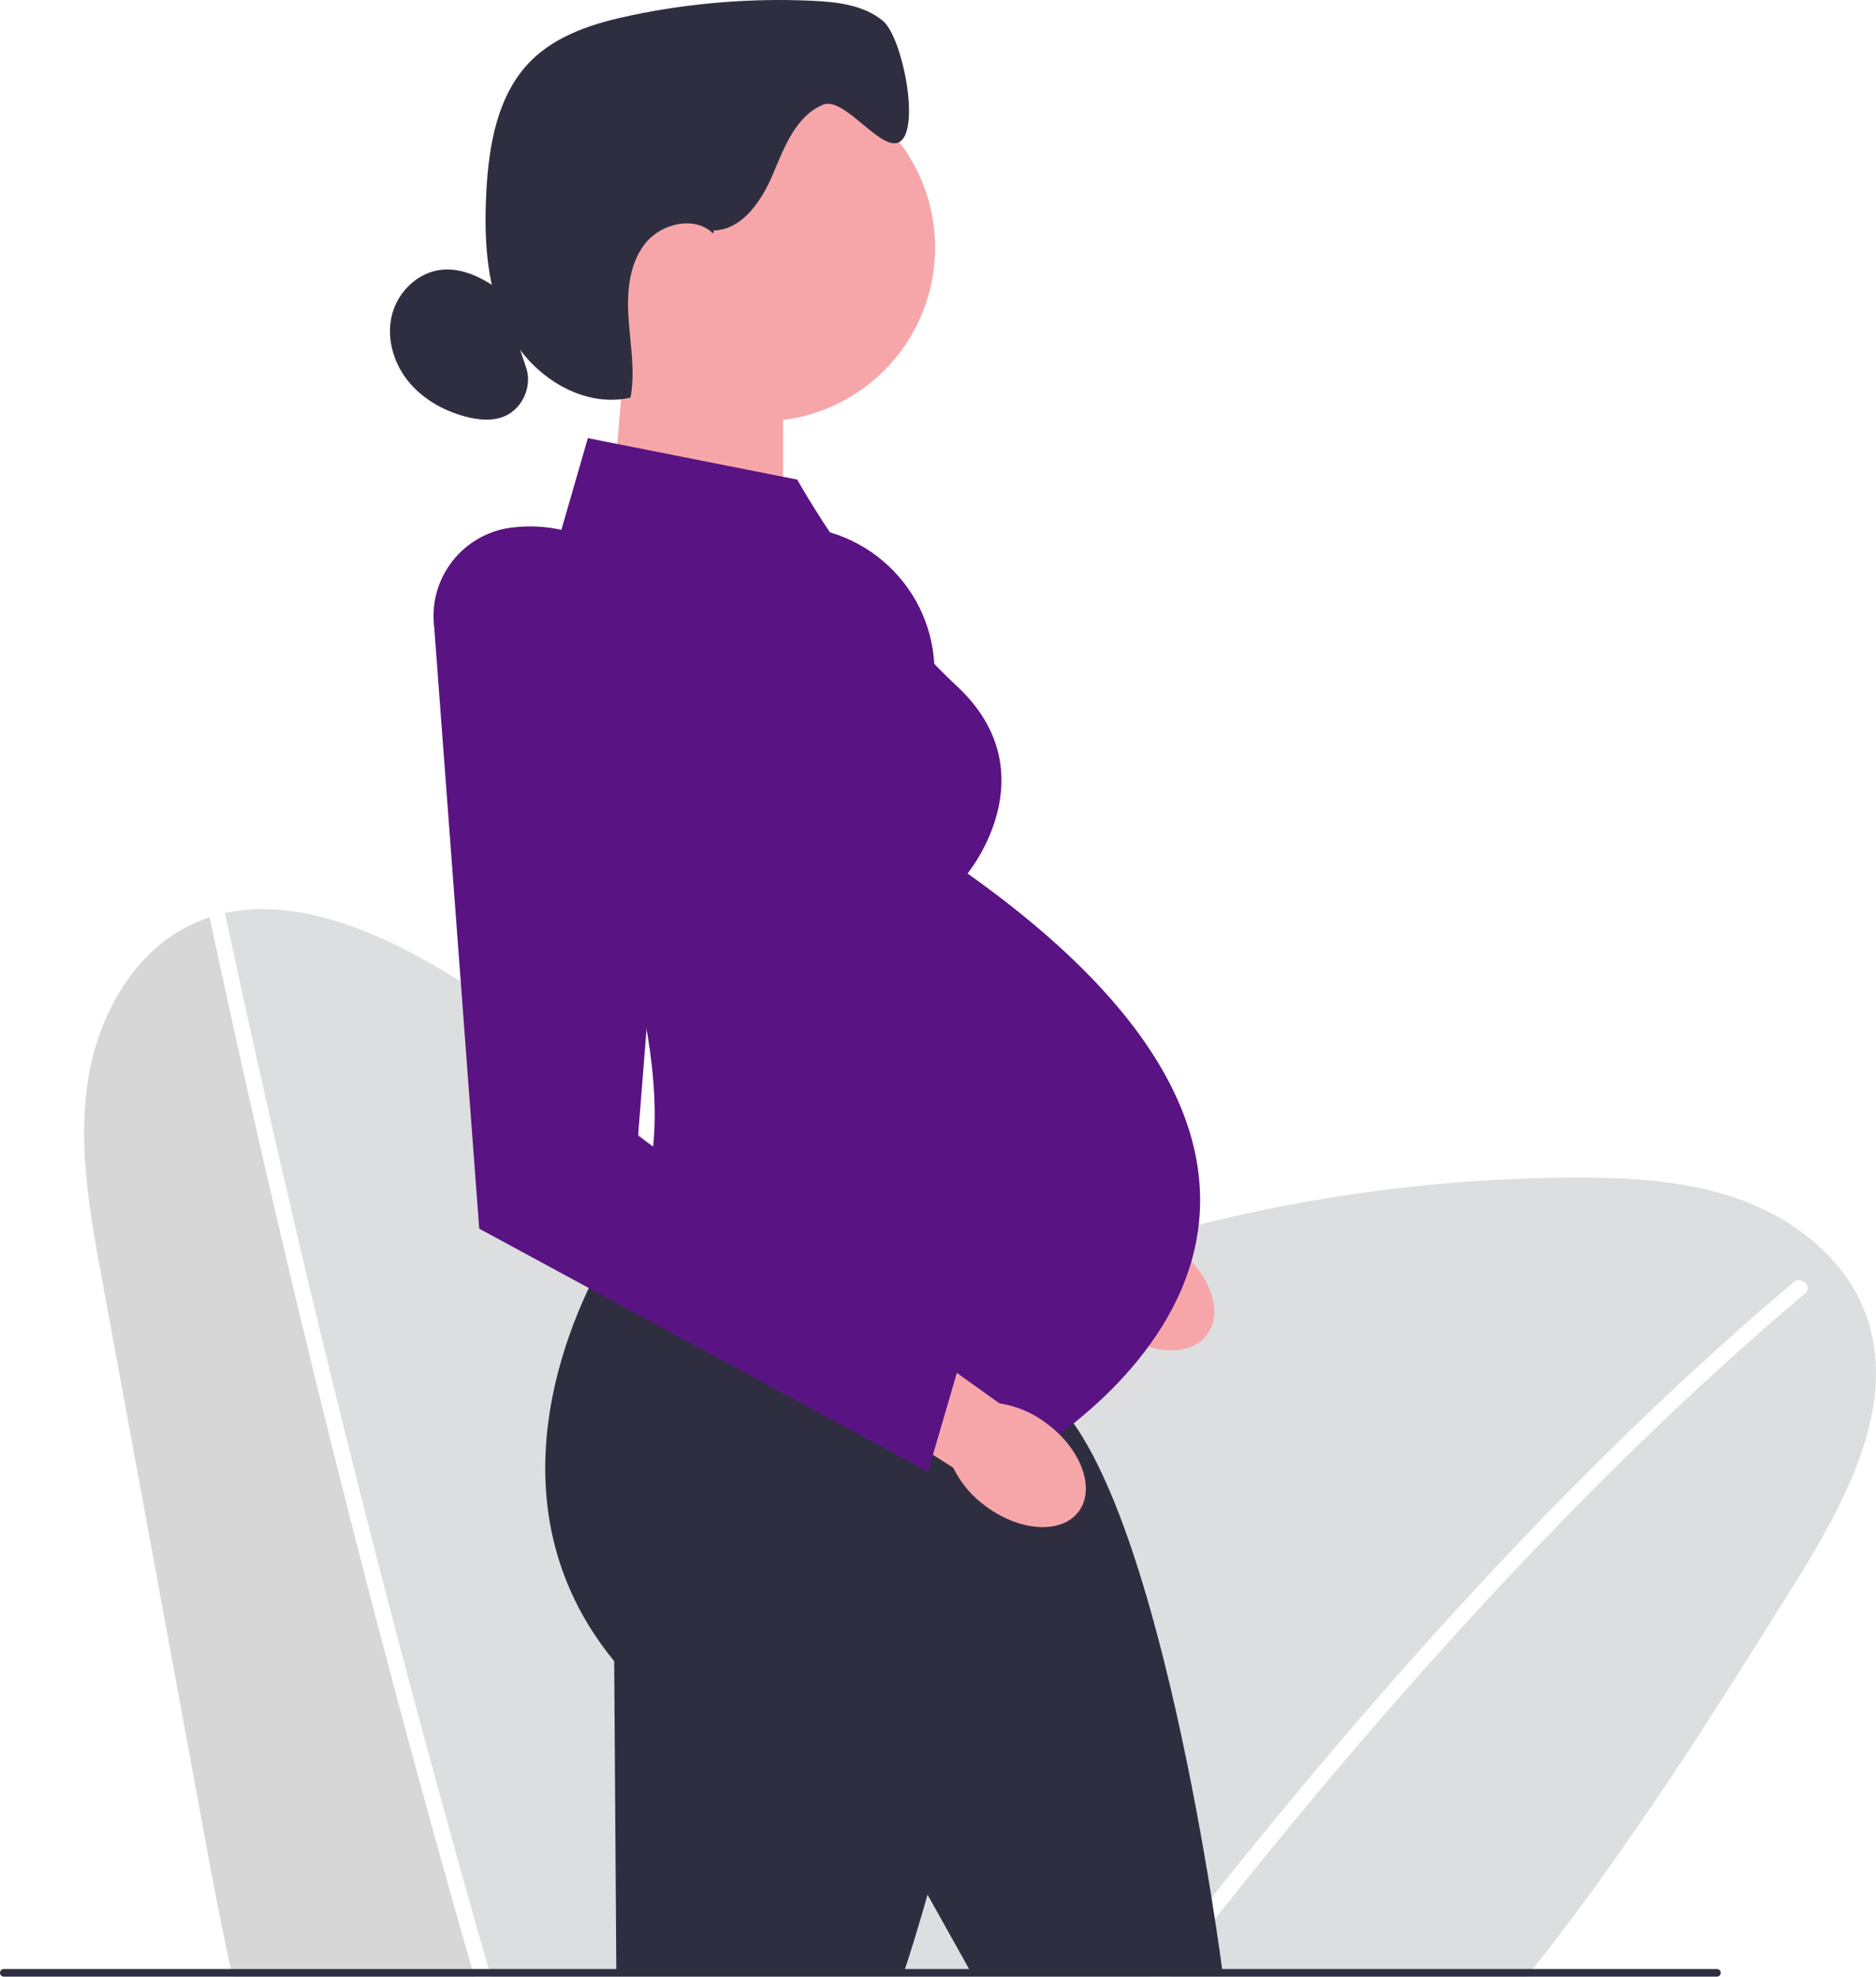 <svg xmlns="http://www.w3.org/2000/svg" width="586.17" height="617.48" viewBox="0 0 586.17 617.48" xmlns:xlink="http://www.w3.org/1999/xlink"><path d="m148.17,617.48h-75.5c-.18-.79-.36-1.58-.53-2.38-3.2-14.39-5.9-28.92-8.56-43.35-10.58-57.4-21.15-114.8-31.73-172.2-3.77-20.44-7.54-41.34-4.4-61.88,3.15-20.54,14.56-41.02,33.57-49.42,1.47-.65,2.96-1.22,4.46-1.71,6.75,31.63,13.8,63.2,21.17,94.69,7.59,32.42,15.51,64.76,23.75,97.02,8.28,32.42,16.9,64.75,25.84,96.98,3.69,13.31,7.44,26.6,11.25,39.87.22.79.45,1.59.68,2.38Z" fill="#d7d7d8"/><path d="m561.21,493.93c-25.77,41.39-52.03,83.02-82.25,121.17-.63.8-1.26,1.59-1.9,2.38h-111.52c.6-.79,1.22-1.59,1.84-2.38,17.52-22.59,35.52-44.81,54.05-66.58,21.15-24.83,43-49.07,65.74-72.46,21.88-22.5,44.57-44.22,68.32-64.73,2.82-2.44,5.65-4.85,8.5-7.25,2.47-2.08-1.09-5.6-3.53-3.54-23.93,20.17-46.79,41.58-68.81,63.82-22.95,23.18-45,47.25-66.31,71.94-21.61,25.03-42.46,50.69-62.71,76.82-.51.66-1.02,1.32-1.52,1.98-.62.79-1.24,1.58-1.83,2.38h-205.91c-.23-.79-.46-1.59-.68-2.38-2.79-9.7-5.54-19.4-8.26-29.11-9.02-32.22-17.72-64.52-26.09-96.92-8.32-32.23-16.32-64.55-23.99-96.95-7.71-32.56-15.09-65.19-22.13-97.9-.64-2.99-1.28-5.99-1.92-8.98,19.54-4.28,40.97,3.2,59.09,12.9,61.83,33.12,108.79,92.9,126.33,160.81,13.38-36.44,52.45-56.21,89.45-68,47.16-15.02,96.63-22.84,146.13-23.08,17.84-.09,36.02.86,52.77,7,16.76,6.13,32.09,18.15,38.56,34.77,10.92,28.08-5.5,58.71-21.42,84.29Z" fill="#dddedf"/><path id="uuid-8110a078-b5e3-4076-8dbc-653b514dbdf3-41" d="m348.29,415.42c10.83,7.96,23.81,8.58,28.99,1.37,5.17-7.2.58-19.49-10.26-27.45-4.29-3.24-9.3-5.37-14.63-6.19l-46.34-33.13-15.43,23.03,47.32,30.21c2.42,4.87,5.97,9.04,10.35,12.16,0,0,0,0,0,0Z" fill="#f6a6a9"/><path d="m240.74,164.81h0c-15.3,1.94-26.12,15.94-24.14,31.23l14.06,187.78,111.96,47,15.06-19.43-77.37-56.63,11.64-146.82c-1.2-26.57-24.82-46.46-51.21-43.12Z" fill="#5a1383"/><polygon points="190.24 170.39 244.67 188.28 244.67 109.93 195.28 109.93 190.24 170.39" fill="#f6a6a9"/><circle cx="237.93" cy="77.37" r="54.24" fill="#f6a6a9"/><path d="m223.04,72c9.09-.27,15.04-9.46,18.57-17.83,3.53-8.38,7.16-18,15.57-21.46,6.89-2.83,19.04,16.28,24.48,11.19,5.66-5.3.14-32.56-5.87-37.46-6.01-4.89-14.24-5.85-21.99-6.2-18.9-.87-37.92.66-56.44,4.53-11.46,2.39-23.26,5.99-31.52,14.28-10.46,10.51-13.15,26.37-13.9,41.18-.77,15.16.1,31.04,7.47,44.31,7.37,13.27,22.81,23.05,37.6,19.67,1.49-8.04-.03-16.29-.6-24.46-.57-8.16.03-16.98,5.01-23.47,4.98-6.49,15.63-9.07,21.43-3.31" fill="#2f2e41"/><path d="m156.3,90.79c-5.43-3.98-11.92-7.3-18.6-6.49-7.22.88-13.31,6.82-15.17,13.85-1.86,7.03.22,14.78,4.69,20.52,4.46,5.74,11.1,9.56,18.12,11.44,4.06,1.09,8.52,1.55,12.38-.11,5.71-2.45,8.78-9.74,6.54-15.54" fill="#2f2e41"/><path d="m211.2,385.92l-19.29,2s-48.48,71.84,0,131.02l.67,97.36h89.79s37.24-109.33,17.29-148.57l18.62-11.31-107.08-70.5Z" fill="#2f2e41"/><path d="m208.63,405.25l-15.94,11.04s-36.91,98.49,63.15,114.8l47.51,84.98,78.67.22s-20.06-157.24-56.46-182l10.87-18.88-127.8-10.16Z" fill="#2f2e41"/><path d="m249.11,149.82l-65.43-12.95-21.04,72.81s69.83,137.01,29.26,178.24l126.37,68.5s137.67-74.49-15.96-183.56c0,0,25.94-31.26-3.33-58.53-29.26-27.27-49.88-64.51-49.88-64.51Z" fill="#5a1383"/><path id="uuid-001faad1-a04f-4911-9d76-46cacd23b2b3-42" d="m308.17,470.65c10.83,7.96,23.81,8.58,28.99,1.37,5.17-7.2.58-19.49-10.26-27.45-4.29-3.24-9.3-5.37-14.63-6.19l-46.34-33.13-15.43,23.03,47.32,30.21c2.42,4.87,5.97,9.04,10.35,12.16,0,0,0,0,0,0Z" fill="#f6a6a9"/><path d="m159.82,164.81h0c-15.3,1.94-26.12,15.94-24.14,31.23l14.06,187.78,140.22,75.93,9.3-31.85-99.88-73.15,11.64-146.82c-1.2-26.57-24.82-46.46-51.21-43.12Z" fill="#5a1383"/><path d="m537.65,616.29c0,.66-.53,1.19-1.19,1.19H1.19c-.66,0-1.19-.53-1.19-1.19s.53-1.19,1.19-1.19h535.27c.66,0,1.19.53,1.19,1.19Z" fill="#2f2e41"/></svg>